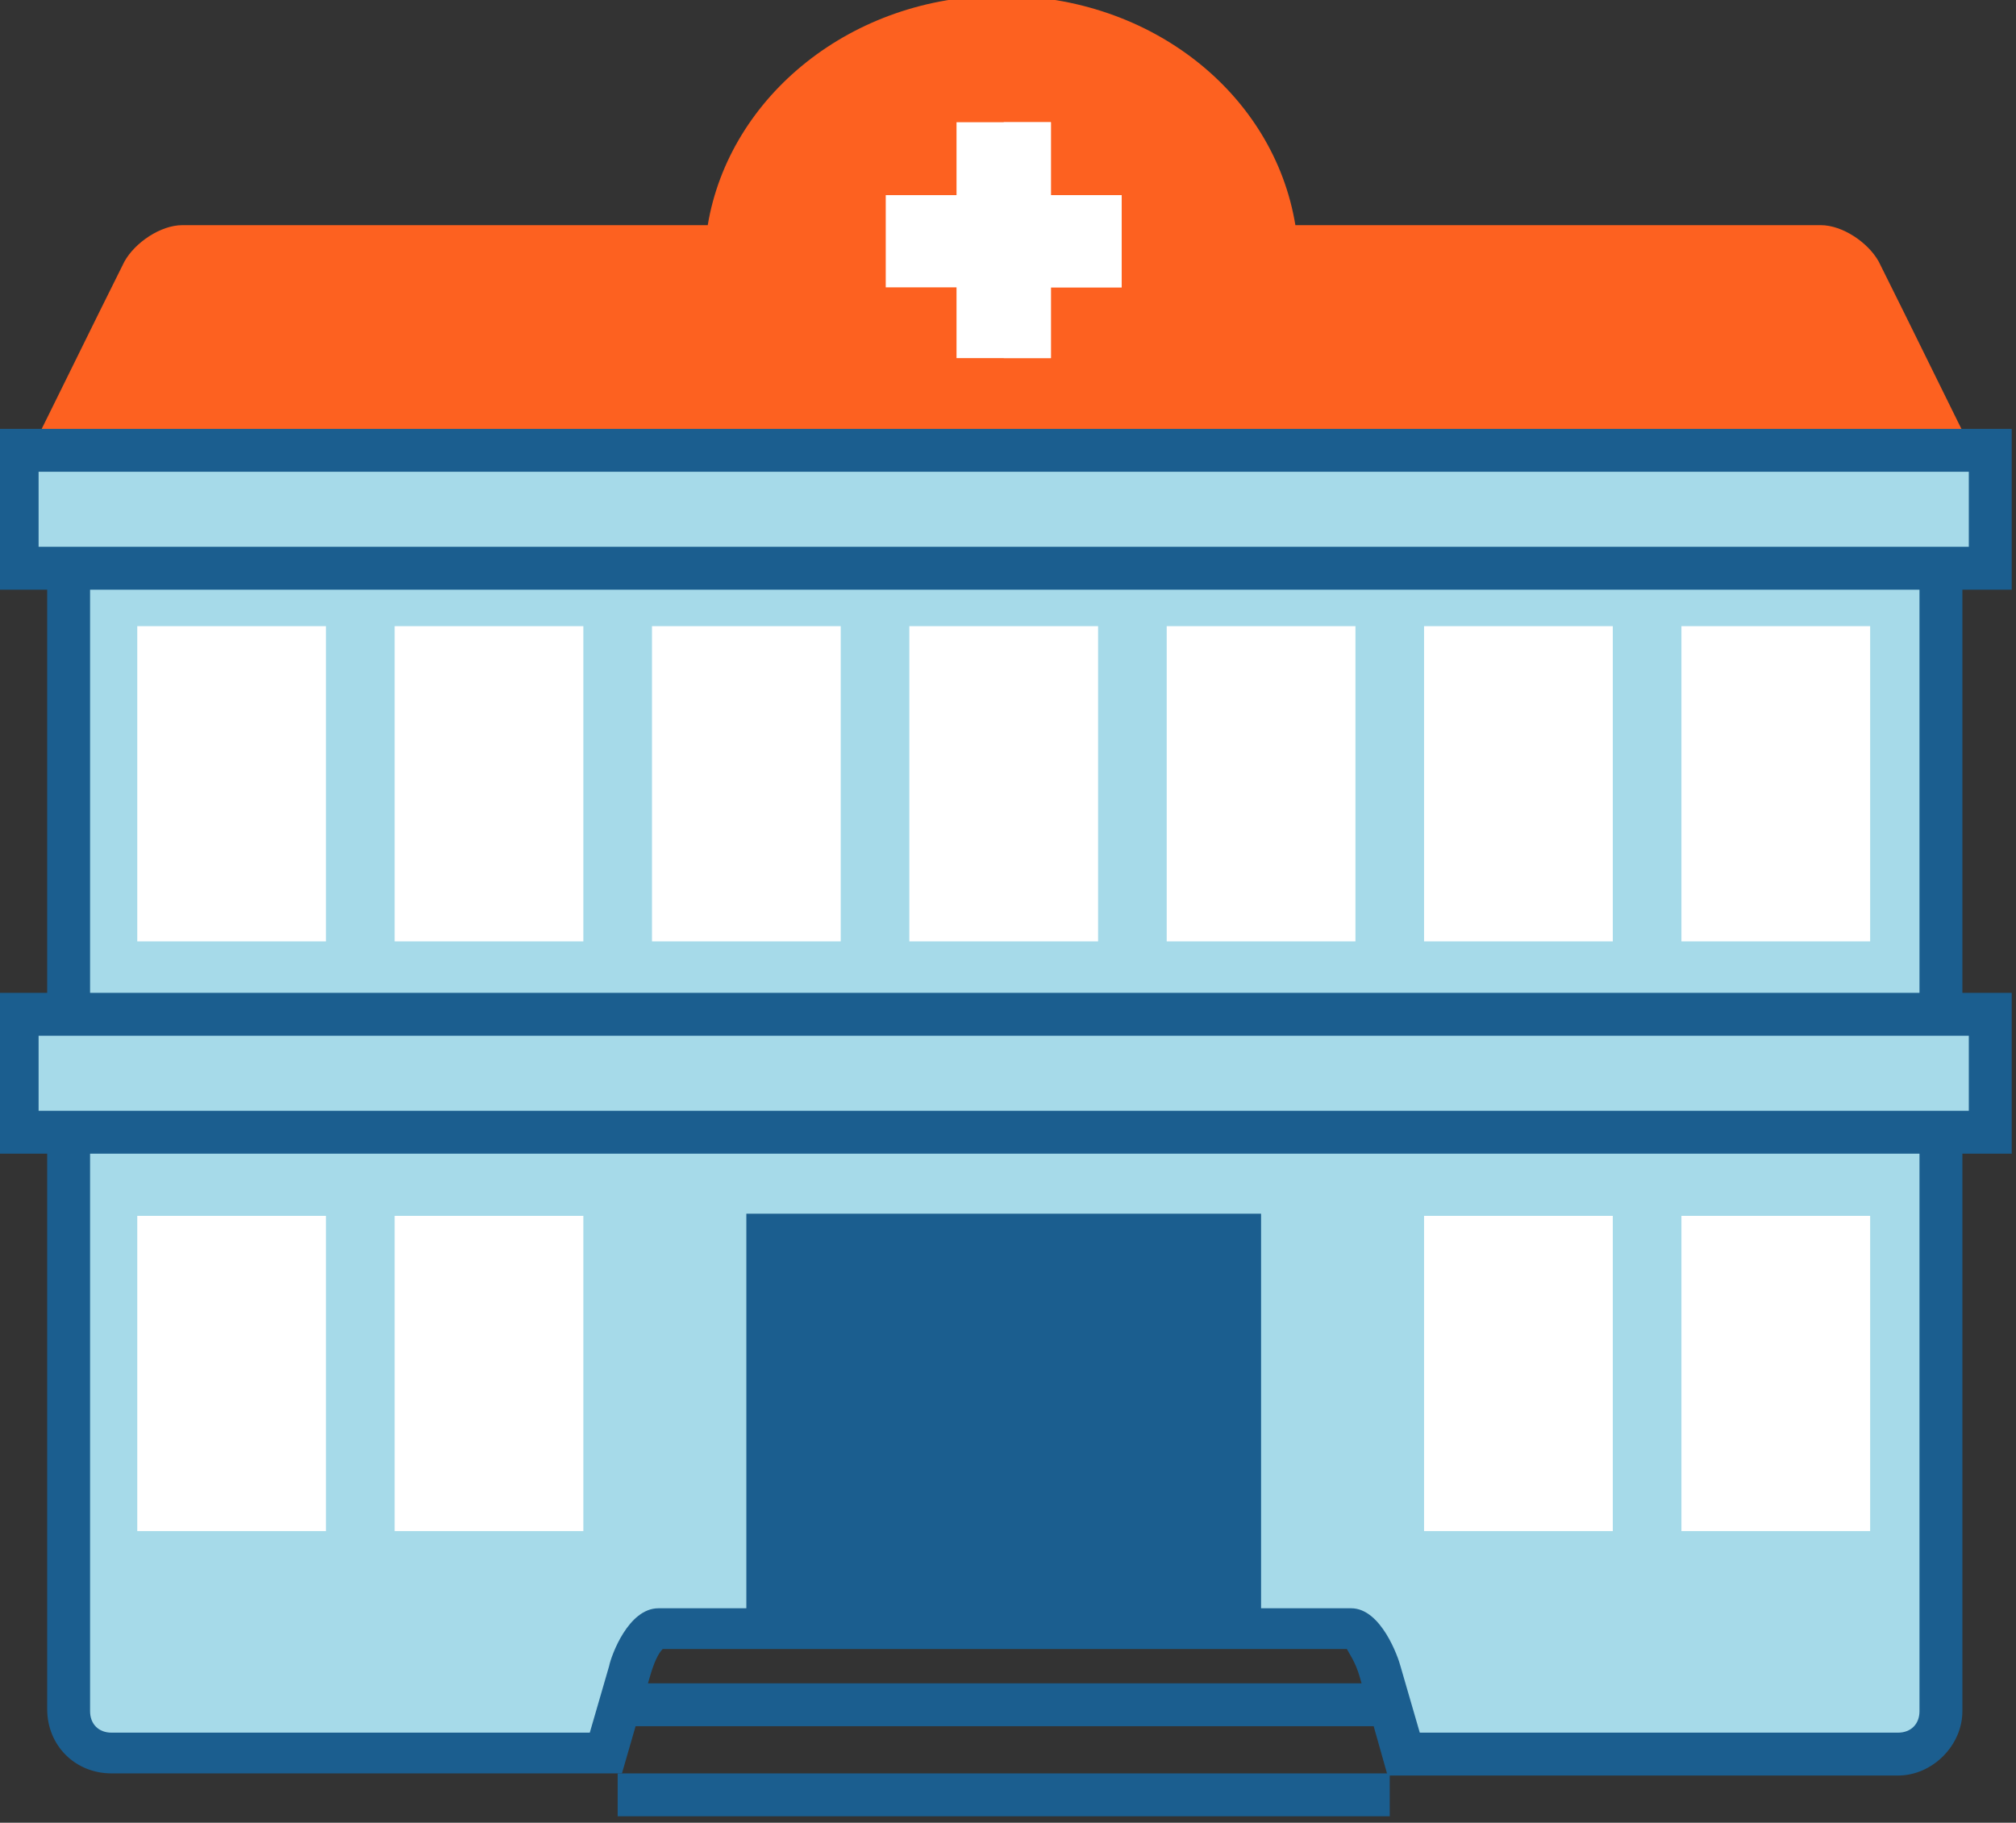 <?xml version="1.0" encoding="utf-8"?>
<!-- Generator: Adobe Illustrator 23.0.3, SVG Export Plug-In . SVG Version: 6.00 Build 0)  -->
<svg version="1.1" id="레이어_1" xmlns="http://www.w3.org/2000/svg" xmlns:xlink="http://www.w3.org/1999/xlink" x="0px"
	 y="0px" viewBox="0 0 94 85" style="enable-background:new 0 0 94 85;" xml:space="preserve">
<rect x="0" y="0" width="94" height="85" fill="#333333" stroke="none"/>
<style type="text/css">
	.st0{fill:#FD6120;}
	.st1{fill:#A6DAE9;}
	.st2{fill:#1B5E8F;}
	.st3{fill:#FFFFFF;}
</style>
<g>
	<path class="st0" d="M92.4,21.9c-1.6-3.2-3.2-6.5-4.8-9.7c-0.5-0.9-1.7-1.7-2.7-1.7c-8.2,0-16.3,0-24.5,0
		c-1-6.1-6.7-10.7-13.7-10.7c-7,0-12.7,4.7-13.7,10.7c-8.2,0-16.3,0-24.5,0c-1,0-2.2,0.8-2.7,1.7c-1.6,3.2-3.2,6.5-4.8,9.7H92.4z"/>
	<g>
		<path class="st1" d="M5.2,81.8h23c0.4-1.3,0.8-2.6,1.1-3.8c0.3-1.1,0.9-2,1.4-2c10.8,0,21.6,0,32.3,0c0.4,0,1,0.9,1.4,2
			c0.4,1.3,0.8,2.6,1.1,3.8h23c1.1,0,2-0.9,2-2V24.5c0-1.1-0.9-2-2-2H5.2c-1.1,0-2,0.9-2,2v55.3C3.2,80.9,4.1,81.8,5.2,81.8z"/>
		<path class="st2" d="M88.5,82.8H64.7l-1.3-4.6c-0.2-0.7-0.5-1.1-0.6-1.3H30.9c-0.2,0.2-0.4,0.6-0.6,1.3l-1.3,4.5H5.2
			c-1.7,0-3-1.3-3-3V24.5c0-1.7,1.3-3,3-3h83.3c1.7,0,3,1.3,3,3v55.3C91.5,81.4,90.1,82.8,88.5,82.8z M66.2,80.8h22.3
			c0.6,0,1-0.4,1-1V24.5c0-0.6-0.4-1-1-1H5.2c-0.6,0-1,0.4-1,1v55.3c0,0.6,0.4,1,1,1h22.3l0.9-3.1c0.1-0.5,0.9-2.7,2.3-2.7H63
			c1.4,0,2.2,2.3,2.3,2.7L66.2,80.8z"/>
	</g>
	<g>
		<polygon class="st3" points="52.3,9.1 49,9.1 49,5.7 44.6,5.7 44.6,9.1 41.3,9.1 41.3,13.4 44.6,13.4 44.6,16.7 49,16.7 49,13.4 
			52.3,13.4 		"/>
		<polygon class="st3" points="49,5.7 46.8,5.7 46.8,16.7 49,16.7 49,13.4 52.3,13.4 52.3,9.1 49,9.1 		"/>
	</g>
	<g>
		<rect x="6.4" y="29.2" class="st3" width="8.8" height="14.7"/>
		<rect x="18.4" y="29.2" class="st3" width="8.8" height="14.7"/>
		<rect x="30.4" y="29.2" class="st3" width="8.8" height="14.7"/>
		<rect x="42.4" y="29.2" class="st3" width="8.8" height="14.7"/>
		<rect x="54.4" y="29.2" class="st3" width="8.8" height="14.7"/>
		<rect x="66.4" y="29.2" class="st3" width="8.8" height="14.7"/>
		<rect x="78.4" y="29.2" class="st3" width="8.8" height="14.7"/>
	</g>
	<rect x="6.4" y="56.7" class="st3" width="8.8" height="14.7"/>
	<rect x="18.4" y="56.7" class="st3" width="8.8" height="14.7"/>
	<rect x="66.4" y="56.7" class="st3" width="8.8" height="14.7"/>
	<rect x="78.4" y="56.7" class="st3" width="8.8" height="14.7"/>
	<rect x="34.8" y="56.6" class="st2" width="24" height="19"/>
	<g>
		<rect x="28.8" y="78.5" class="st2" width="36" height="2"/>
	</g>
	<g>
		<rect x="28.8" y="82.7" class="st2" width="36" height="2"/>
	</g>
	<g>
		<rect x="0.8" y="47.3" class="st1" width="92" height="5.5"/>
		<path class="st2" d="M93.8,53.8h-94v-7.5h94V53.8z M1.8,51.8h90v-3.5h-90V51.8z"/>
	</g>
	<g>
		<rect x="0.8" y="21" class="st1" width="92" height="5.5"/>
		<path class="st2" d="M93.8,27.5h-94V20h94V27.5z M1.8,25.5h90V22h-90V25.5z"/>
	</g>
</g>
</svg>
